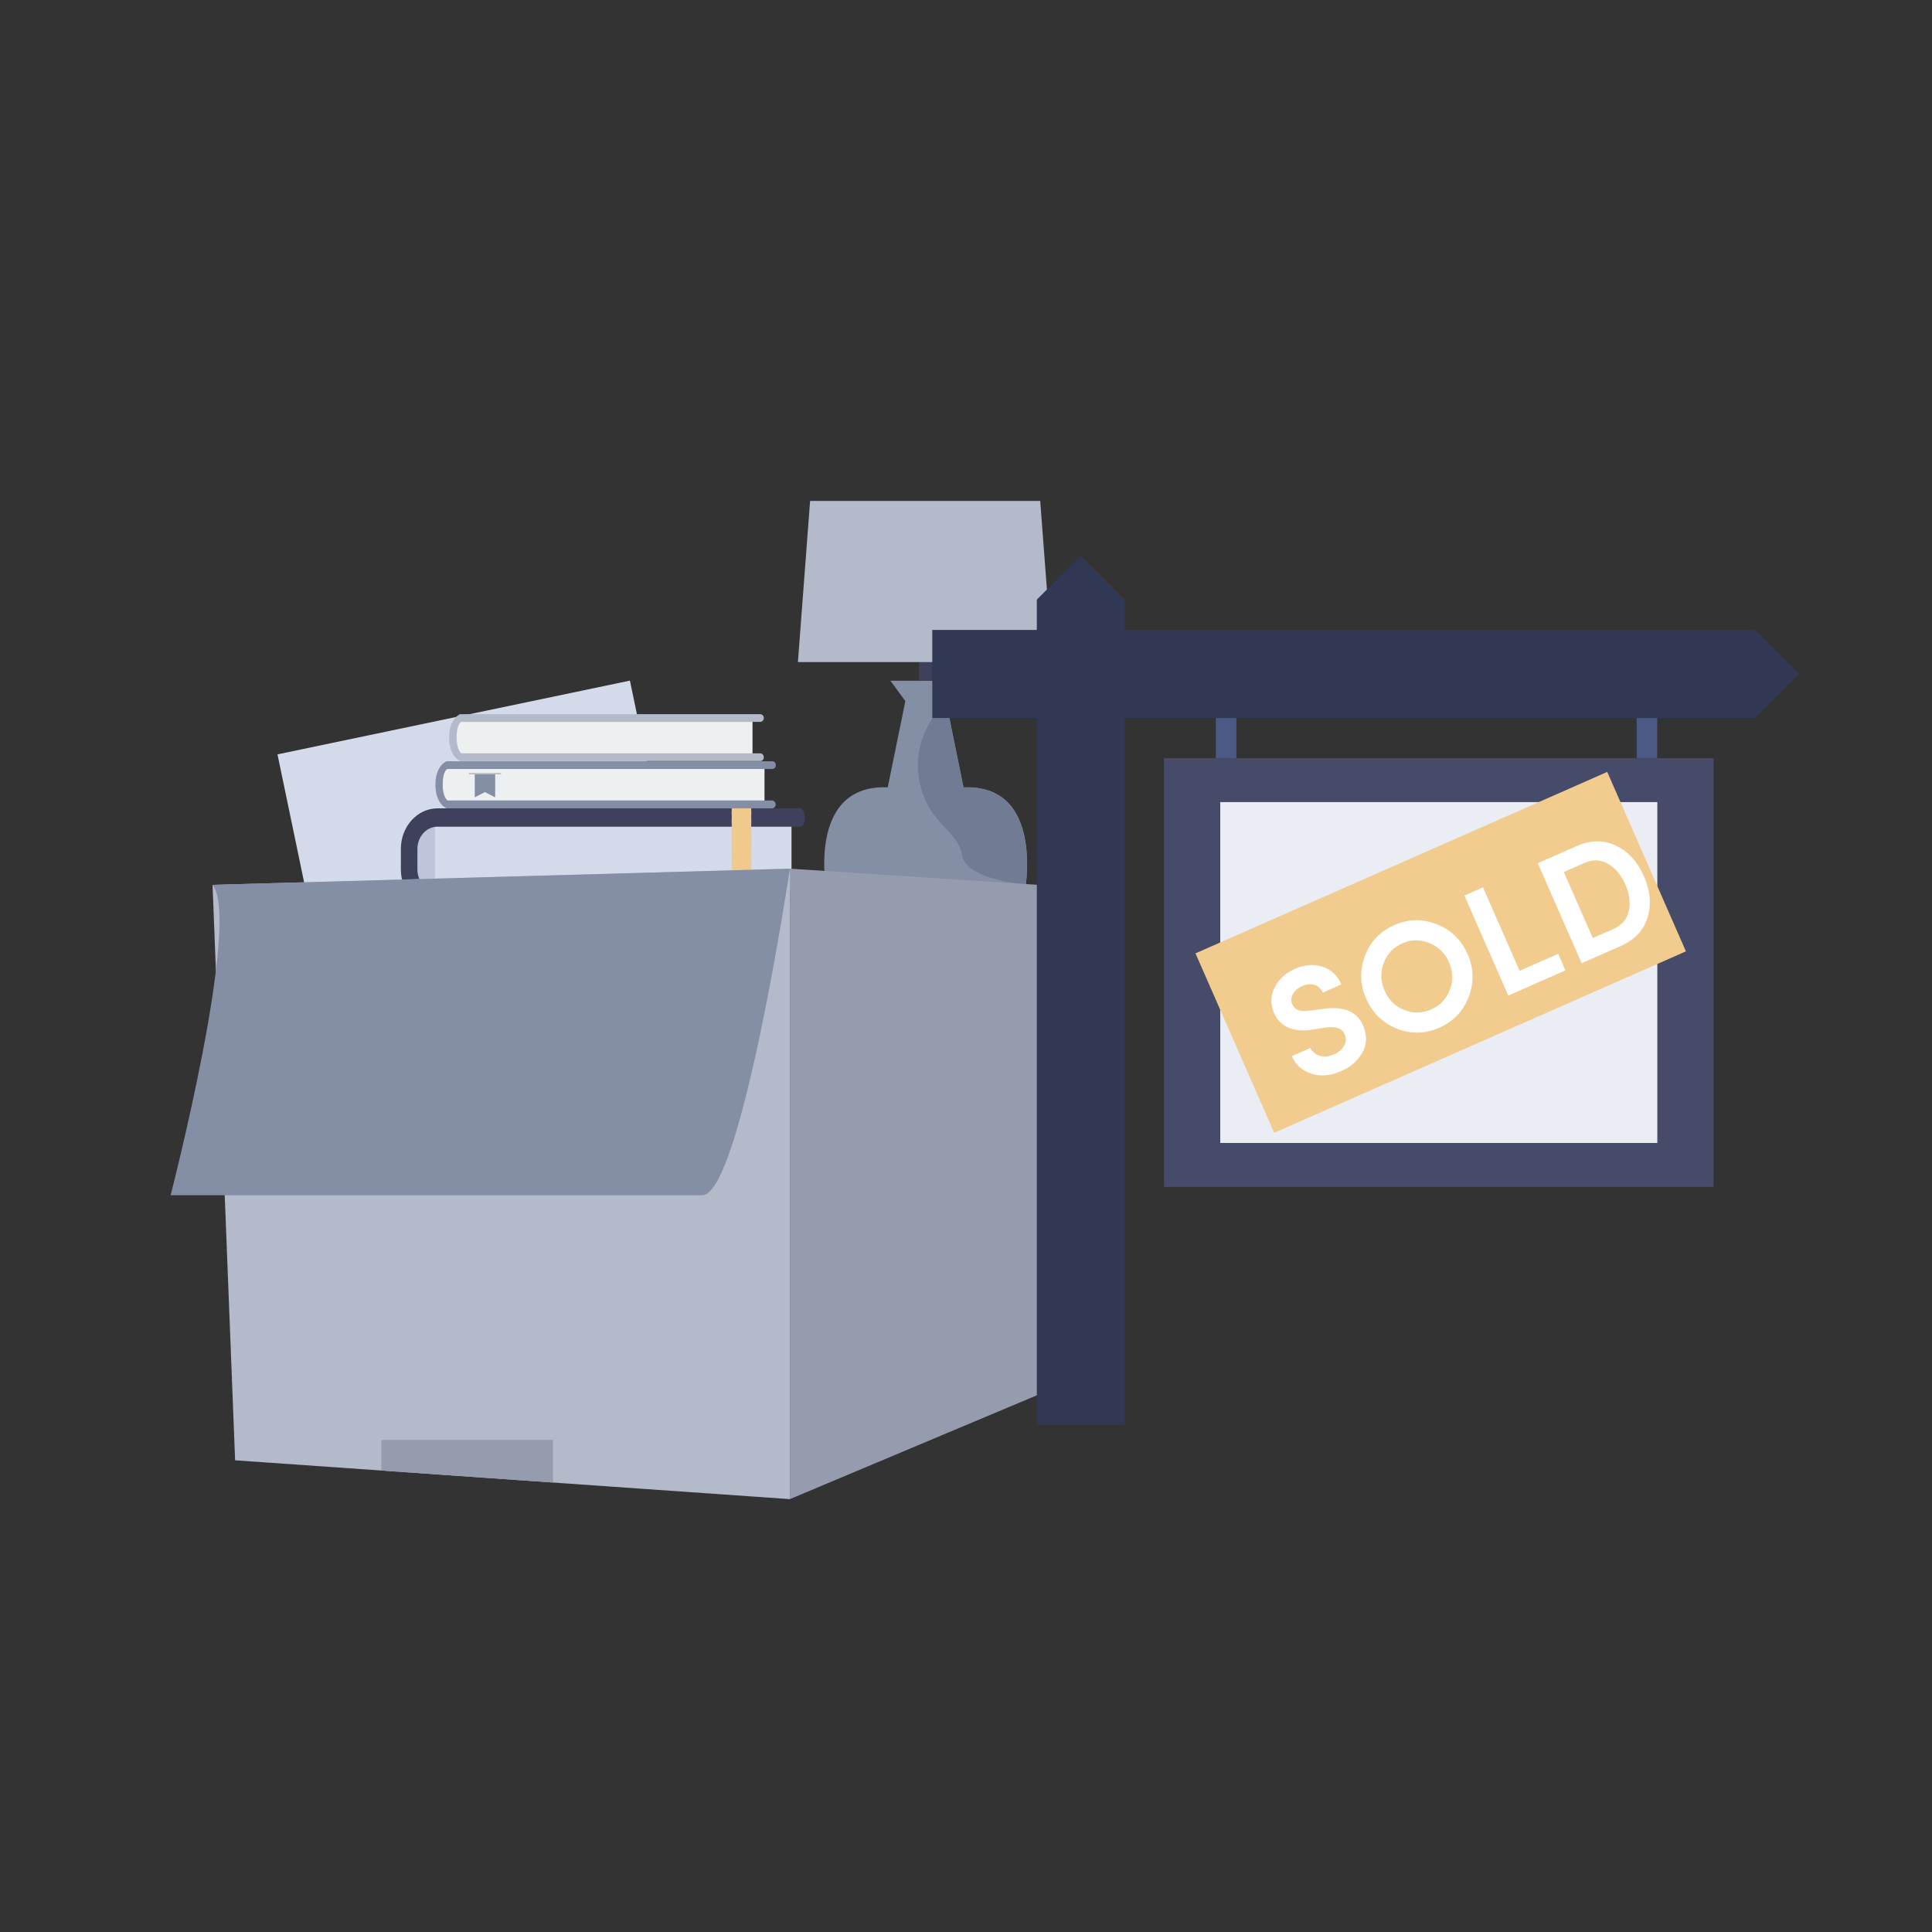<svg xmlns="http://www.w3.org/2000/svg" width="390" height="390" fill="none"><rect width="100%" height="100%" fill="#333333" stroke="none"/><path fill="#848EA4" d="m194.502 158.933-3.551-17.407 3.018-4.115h-14.231l3.018 4.115-3.556 17.407c-16.681-.686-12.305 21.516-12.305 21.516h39.922s4.367-22.202-12.315-21.516Z"/><path fill="#3F405B" d="M188.194 132.575h-2.691v4.841h2.691v-4.841Z"/><path fill="#B3BAC9" d="M212.441 133.654H161.07l2.46-32.539h46.451l2.46 32.539Z"/><path fill="#717C94" d="m207.109 178.432-.025.08s-12.073-.786-12.903-5.95c-.83-5.163-7.139-6.207-8.683-15.41-1.544-9.202 5.453-15.571 5.453-15.571l3.552 17.402c13.531-.555 13.194 13.957 12.606 19.449Z"/><path fill="#D3DAE9" d="m127.16 137.392-71.147 14.886 19.162 92.024 71.147-14.886-19.162-92.024Z"/><path fill="#ECF0F1" d="M92.278 145.318h59.626v7.196H92.409a10.013 10.013 0 0 1-.13-7.196Z"/><path fill="#B3BAC9" d="M153.509 152.074H93.144c-.212-.171-.961-.938-.961-3.207 0-2.521.774-3.066.925-3.146h60.401a.786.786 0 0 0 0-1.558H93.003a.307.307 0 0 0-.121 0c-.09.035-2.213.902-2.213 4.714 0 3.813 2.117 4.71 2.208 4.75a.332.332 0 0 0 .126 0h60.506a.699.699 0 0 0 .501-.25.713.713 0 0 0 .163-.536.727.727 0 0 0-.664-.767Z"/><path fill="#D3DAE9" d="M159.777 165.997H83.943v15.117h75.834v-15.117Z"/><path fill="#BCC5DA" d="M87.806 166.526v14.74h-.76s-3.863-1.296-3.863-7.423c0-6.616 3.864-7.317 3.864-7.317h.76Z"/><path fill="#3F405B" d="M161.477 180.005H88.319c-2.238 0-4.06-2.017-4.06-4.488v-4.15c0-2.481 1.822-4.493 4.06-4.493h73.158c.554 0 1.007-.827 1.007-1.845 0-1.019-.438-1.851-1.007-1.851H88.319c-4.08 0-7.4 3.671-7.4 8.189v4.135c0 4.538 3.32 8.184 7.4 8.184h73.158c.554 0 1.007-.827 1.007-1.846 0-1.018-.453-1.835-1.007-1.835Z"/><path fill="#EFCA8C" d="M151.648 163.178h-3.939v20.533h3.939v-20.533Z"/><path fill="#EFCA8C" d="M151.648 163.773h-3.939v.792h3.939v-.792Zm0 1.589h-3.939v.791h3.939v-.791Zm0 1.588h-3.939v.792h3.939v-.792Zm0 1.589h-3.939v.791h3.939v-.791Zm0 1.588h-3.939v.797h3.939v-.797Zm0 1.583h-3.939v.797h3.939v-.797Zm0 1.588h-3.939v.792h3.939v-.792Zm0 1.594h-3.939v.792h3.939v-.792Zm0 1.583h-3.939v.802h3.939v-.802Zm0 1.588h-3.939v.792h3.939v-.792Zm0 1.589h-3.939v.792h3.939v-.792Zm0 1.588h-3.939v.797h3.939v-.797Zm0 1.589h-3.939v.791h3.939v-.791Z"/><path fill="#ECF0F1" d="M89.481 154.828h64.843v7.2H89.627a9.954 9.954 0 0 1-.146-7.2Z"/><path fill="#848EA4" d="M155.929 161.585H90.332c-.212-.172-.961-.938-.961-3.207 0-2.522.78-3.071.925-3.152h65.633a.7.7 0 0 0 .634-.49.706.706 0 0 0 .03-.281.71.71 0 0 0-.664-.787H90.231c-.04 0-.08.009-.116.025-.09.035-2.213.903-2.213 4.715s2.118 4.71 2.208 4.745a.252.252 0 0 0 .121.025h65.698a.81.81 0 0 0 .654-.797.813.813 0 0 0-.654-.796Z"/><path fill="#848EA4" d="m99.96 160.954-2.063-1.054-2.062 1.054v-4.649h4.125v4.649Z"/><path fill="#BABDBE" d="M101.132 156.033h-6.48v.272h6.48v-.272Z"/><path fill="#B3BAC9" d="M159.445 302.618V175.351l-116.54 3.267 4.557 116.164 111.983 7.836Z"/><path fill="#848EA4" d="m42.904 178.618 116.541-3.262s-9.769 65.26-17.581 65.915H34.444s14.32-55.472 8.46-62.653Z"/><path fill="#949CAD" d="m159.445 302.618 54.621-22.958V178.916l-54.621-3.565v127.267Z"/><path fill="#EFCA8C" d="M214.066 178.916h3.521s4.794 62.875 8.688 62.356h-12.209v-62.356Z"/><path fill="#949CAD" d="M76.98 290.667v6.183l34.646 2.42v-8.603H76.981Z"/><path fill="#313854" d="m218.171 112.153-8.874 8.89v166.539h17.743V121.043l-8.869-8.89Z"/><path fill="#313854" d="m363.199 136.06-8.868-8.895H188.194v17.784h166.137l8.868-8.889Z"/><path fill="#454B68" d="M345.91 153.043H234.958v86.549H345.91v-86.549Z"/><path fill="#EAEDF4" d="M334.531 161.913h-88.205v68.804h88.205v-68.804Z"/><path fill="#4C5984" d="M249.586 144.95h-4.15v8.093h4.15v-8.093Zm84.945 0h-4.15v8.093h4.15v-8.093Z"/><path fill="#EAEDF4" d="m246.326 230.717 88.205-68.804v68.804h-88.205Z" opacity=".6"/><path fill="#F2CC8F" d="m324.443 155.822-83.119 36.626 15.886 36.223 83.118-36.626-15.885-36.223Z"/><path fill="#fff" d="m260.763 213.199 3.748-1.652c.769 1.514 2.652 2.223 4.731 1.307 1.962-.864 2.801-2.458 2.272-3.903-.491-1.358-1.784-1.837-3.99-1.529l-2.772.452c-3.834.5-6.355-.627-7.563-3.382-.758-1.729-.743-3.449.099-5.114.829-1.694 2.195-2.96 4.099-3.799 1.962-.865 3.787-1.005 5.535-.446 1.735.53 3.034 1.74 3.844 3.587l-3.748 1.651c-.707-1.611-2.299-2.134-4.173-1.308-1.728.761-2.592 2.296-1.975 3.703.488 1.113 1.613 1.527 3.416 1.257l2.811-.364c4.688-.703 7.226.942 8.204 3.728.683 1.797.597 3.513-.329 5.146-.898 1.619-2.319 2.84-4.252 3.691-2.137.942-4.122 1.117-5.996.509-1.874-.608-3.19-1.776-3.961-3.534Zm18.541-18.766c-.694 1.844-.615 3.698.195 5.544.81 1.846 2.119 3.158 3.943 3.892 1.825.735 3.66.696 5.475-.104 1.816-.8 3.056-2.116 3.749-3.96.694-1.844.644-3.711-.165-5.557-.81-1.846-2.148-3.145-3.973-3.88-1.837-.764-3.643-.737-5.458.063-1.816.8-3.085 2.128-3.766 4.002Zm-3.524 7.183c-1.26-2.872-1.331-5.743-.255-8.63 1.075-2.887 3.055-4.983 5.925-6.248 2.87-1.264 5.75-1.31 8.599-.152 2.878 1.145 4.94 3.138 6.2 6.01 1.246 2.843 1.33 5.743.226 8.643-1.105 2.899-3.098 4.967-5.939 6.218-2.84 1.252-5.707 1.327-8.585.182-2.849-1.158-4.924-3.181-6.171-6.023Zm40.225-5.731-11.538 5.084-8.855-20.191 3.748-1.652 7.39 16.851 7.789-3.433 1.466 3.341Zm3.801-21.677-4.129 1.819 5.848 13.334 4.129-1.819c1.727-.761 2.775-1.957 3.13-3.617.385-1.673.159-3.462-.676-5.367-.848-1.935-2.024-3.34-3.513-4.187-1.461-.86-3.061-.924-4.789-.163Zm7.351 16.763-7.877 3.471-8.855-20.192 7.877-3.471c2.812-1.239 5.461-1.252 7.907-.057 2.475 1.182 4.349 3.224 5.647 6.184 1.285 2.931 1.519 5.695.715 8.322-.788 2.586-2.602 4.504-5.414 5.743Z"/></svg>